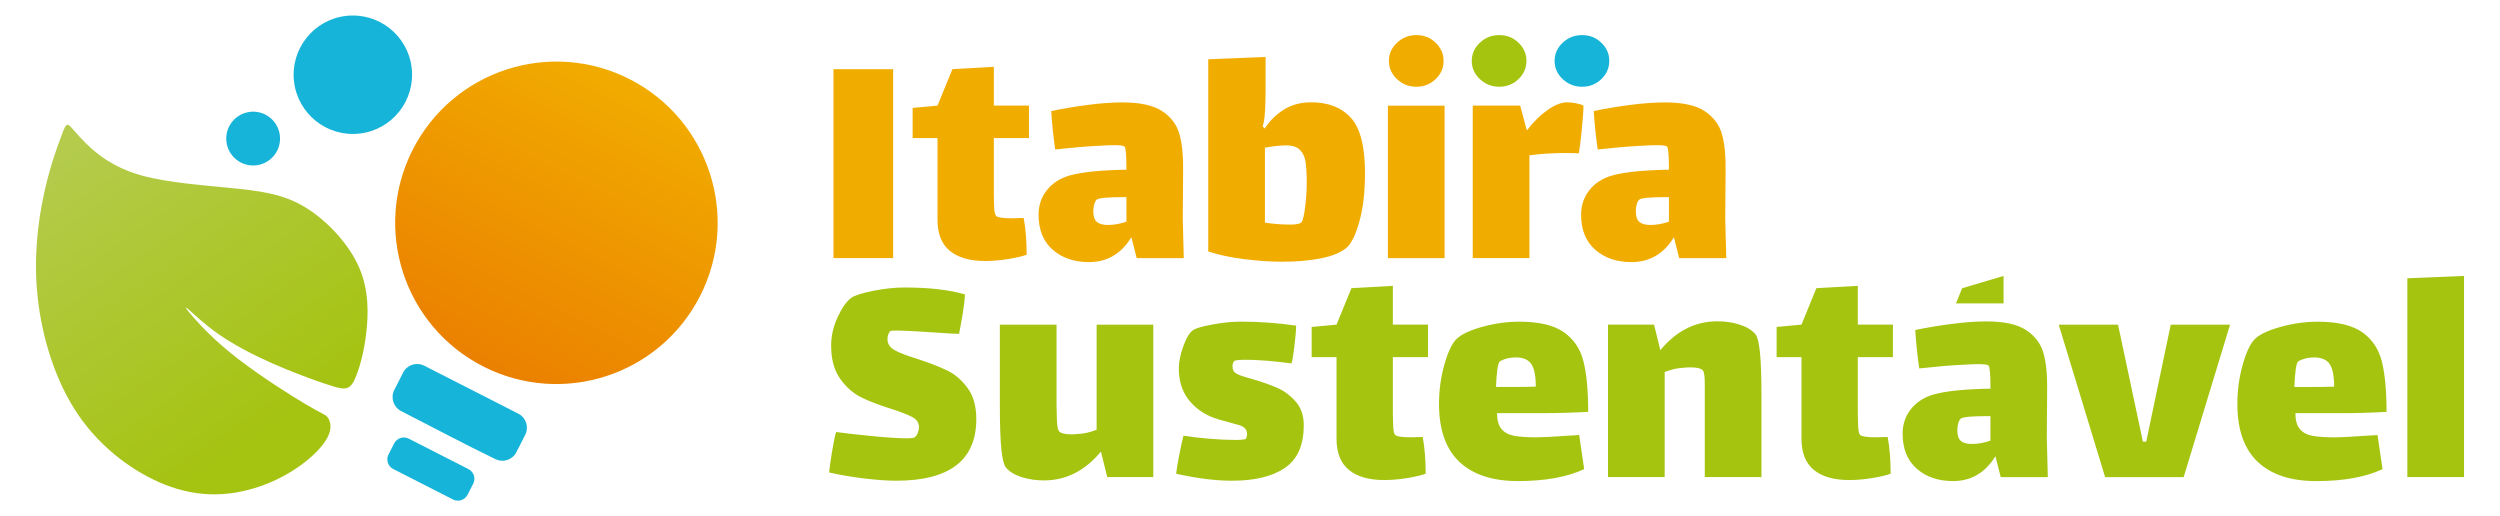 <?xml version="1.0" encoding="UTF-8"?>
<svg id="Camada_1" data-name="Camada 1" xmlns="http://www.w3.org/2000/svg" xmlns:xlink="http://www.w3.org/1999/xlink" viewBox="0 0 797.39 164.63">
  <defs>
    <style>
      .cls-1, .cls-2 {
        fill: #16b4d8;
      }

      .cls-3 {
        fill: url(#Gradiente_sem_nome_3);
      }

      .cls-4 {
        fill: url(#Gradiente_sem_nome_4);
      }

      .cls-2, .cls-5 {
        fill-rule: evenodd;
      }

      .cls-6 {
        clip-rule: evenodd;
      }

      .cls-6, .cls-7, .cls-8, .cls-9 {
        fill: none;
      }

      .cls-8 {
        clip-path: url(#clippath);
      }

      .cls-5, .cls-10 {
        fill: #a5c410;
      }

      .cls-9 {
        clip-path: url(#clippath-1);
      }

      .cls-11 {
        fill: #f1ac00;
      }
    </style>
    <clipPath id="clippath">
      <path class="cls-6" d="m27.62,45.92c3.31,3.22,8.5,7.51,17.48,10.03,8.98,2.52,21.75,3.26,31.23,4.29,9.48,1.03,15.69,2.36,22.08,6.54,6.39,4.19,12.98,11.23,16.16,18.59,3.18,7.36,2.94,15.04,2.23,20.96-.71,5.92-1.9,10.09-2.91,12.84-1.01,2.75-1.84,4.07-3.1,4.54-1.26.47-2.95.09-7.02-1.28-4.07-1.36-10.53-3.71-16.8-6.48-6.27-2.77-12.36-5.97-17.16-9.3-4.8-3.33-8.3-6.8-9.76-8.04-1.46-1.24-.86-.25,1.66,2.62,2.53,2.88,6.99,7.64,14.06,13.11,7.06,5.47,16.73,11.66,21.95,14.73,5.22,3.08,5.99,3.04,6.75,4.01.76.97,1.5,2.96.34,5.69-1.16,2.73-4.21,6.22-8.81,9.56-4.59,3.34-10.73,6.53-17.99,8.21-7.26,1.67-15.65,1.83-25.19-1.88-9.54-3.71-20.23-11.27-27.7-22.1-7.46-10.82-11.7-24.9-13.09-37.6-1.39-12.7.06-24.02,1.92-32.75,1.86-8.73,4.13-14.87,5.45-18.4,1.32-3.53,1.69-4.46,2.59-3.86.9.61,2.33,2.75,5.64,5.97"/>
    </clipPath>
    <linearGradient id="Gradiente_sem_nome_3" data-name="Gradiente sem nome 3" x1="88.67" y1="134.79" x2="26.55" y2="43.61" gradientUnits="userSpaceOnUse">
      <stop offset="0" stop-color="#a5c311"/>
      <stop offset="1" stop-color="#b4cb4c"/>
    </linearGradient>
    <clipPath id="clippath-1">
      <path class="cls-7" d="m200.83,25.25c12.65,6.45,21.49,17.42,25.55,29.94,4.07,12.52,3.35,26.59-3.09,39.23-6.45,12.65-17.42,21.49-29.93,25.55-12.52,4.07-26.59,3.35-39.24-3.09-12.65-6.45-21.49-17.42-25.56-29.93-4.06-12.52-3.35-26.59,3.1-39.24,6.45-12.65,17.42-21.49,29.93-25.55,12.52-4.07,26.59-3.35,39.24,3.09"/>
    </clipPath>
    <linearGradient id="Gradiente_sem_nome_4" data-name="Gradiente sem nome 4" x1="200.82" y1="25.25" x2="154.11" y2="116.88" gradientUnits="userSpaceOnUse">
      <stop offset="0" stop-color="#f1ac00"/>
      <stop offset="1" stop-color="#eb8000"/>
    </linearGradient>
  </defs>
  <g class="cls-8">
    <rect class="cls-3" x="10.63" y="39.35" width="107.1" height="119.02"/>
  </g>
  <g class="cls-9">
    <rect class="cls-4" x="124.49" y="18.09" width="105.95" height="105.95"/>
  </g>
  <path class="cls-1" d="m135.31,116.64l30.04,15.32c1.22.62,2.08,1.69,2.47,2.9.38,1.16.33,2.45-.21,3.63-.93,1.93-1.96,3.85-2.93,5.76-.62,1.22-1.69,2.08-2.9,2.47-1.16.38-2.45.33-3.63-.21-10.12-4.9-20.3-10.32-30.33-15.46-1.16-.63-1.98-1.67-2.36-2.85-.39-1.21-.33-2.58.29-3.8l2.85-5.59c.62-1.22,1.69-2.08,2.9-2.47,1.21-.39,2.58-.33,3.8.3"/>
  <path class="cls-1" d="m130.36,139.91l19.07,9.72c.84.43,1.44,1.17,1.71,2.01.27.84.23,1.78-.2,2.63l-1.81,3.54c-.43.84-1.17,1.44-2.01,1.71-.84.27-1.78.23-2.63-.2l-19.18-9.78c-.79-.44-1.34-1.15-1.6-1.95-.27-.84-.23-1.78.2-2.62l1.81-3.55c.43-.84,1.17-1.43,2-1.71.84-.27,1.78-.23,2.63.2"/>
  <path class="cls-1" d="m79.76,35.67c4.71-.54,8.96,2.84,9.51,7.55.54,4.71-2.84,8.96-7.55,9.51-4.71.54-8.96-2.84-9.5-7.55-.54-4.71,2.84-8.96,7.55-9.5"/>
  <path class="cls-1" d="m110.39,5.07c10.37-1.19,19.73,6.25,20.92,16.61,1.19,10.37-6.25,19.73-16.61,20.92-10.37,1.19-19.73-6.25-20.92-16.61-1.19-10.37,6.25-19.73,16.61-20.92"/>
  <rect class="cls-11" x="265.84" y="22.07" width="19.03" height="60.25"/>
  <path class="cls-11" d="m317,62.34c0,1.27.04,2.59.11,3.96.07,1.37.28,2.24.63,2.59.49.49,2.22.74,5.18.74l3.59-.11c.63,3.38.95,7.29.95,11.73-1.34.49-3.29.95-5.87,1.37-2.57.42-5.02.63-7.35.63-4.86,0-8.62-1.07-11.26-3.22-2.64-2.15-3.96-5.48-3.96-9.99v-26h-7.93v-9.62l7.93-.74,4.76-11.63,13.21-.74v12.37h11.21v10.36h-11.21v18.29Z"/>
  <path class="cls-11" d="m353.47,71.75c1.83,0,3.77-.35,5.81-1.06v-7.82h-.85c-5.21,0-8.1.28-8.67.85-.35.35-.62.88-.79,1.59-.18.7-.26,1.37-.26,2.01,0,1.69.39,2.85,1.16,3.49.78.63,1.97.95,3.59.95m9.09,10.57l-1.69-6.66c-3.24,5.29-7.75,7.93-13.53,7.93-4.72,0-8.58-1.32-11.58-3.96-3-2.64-4.49-6.36-4.49-11.15,0-2.96.86-5.55,2.59-7.77,1.73-2.22,4.11-3.79,7.14-4.7,3.95-1.13,10.04-1.76,18.29-1.9,0-4.65-.21-7.12-.63-7.4-.35-.28-1.48-.42-3.38-.42-1.2,0-2.85.07-4.97.21-3.38.14-7.96.53-13.74,1.16-.56-3.81-.99-7.89-1.27-12.26,3.73-.78,7.65-1.43,11.73-1.96,4.09-.53,7.75-.79,10.99-.79,5.64,0,9.87.93,12.69,2.8,2.82,1.87,4.65,4.32,5.5,7.35.85,3.03,1.23,6.87,1.16,11.52l-.11,15.54.32,12.47h-15.01Z"/>
  <path class="cls-11" d="m415.2,70.8c.42-.7.79-2.36,1.11-4.97.32-2.61.48-5.11.48-7.51,0-2.82-.12-5.04-.37-6.66-.25-1.62-.85-2.91-1.8-3.86-.95-.95-2.41-1.43-4.39-1.43-1.76,0-4.02.25-6.77.74v23.89c2.61.42,5.32.63,8.14.63,2.04,0,3.24-.28,3.59-.85m2.96-38.16c5.5,0,9.74,1.66,12.74,4.97,2.99,3.31,4.49,9.16,4.49,17.55,0,6.13-.62,11.36-1.85,15.7-1.23,4.33-2.63,7.1-4.18,8.3-1.83,1.48-4.55,2.57-8.14,3.28-3.59.7-7.68,1.06-12.26,1.06-3.52,0-7.47-.26-11.84-.79-4.37-.53-8.28-1.36-11.73-2.48V18.9l18.29-.74v9.94c0,.56-.02,1.87-.05,3.91-.04,2.04-.12,3.75-.26,5.13-.14,1.37-.35,2.41-.63,3.12l.63.74c1.62-2.47,3.66-4.48,6.13-6.03,2.47-1.55,5.36-2.33,8.67-2.33Z"/>
  <path class="cls-11" d="m442.68,33.7h18.08v48.63h-18.08v-48.63Zm9.09-6.03c-2.4,0-4.46-.81-6.18-2.43-1.73-1.62-2.59-3.56-2.59-5.81s.86-4.19,2.59-5.81c1.73-1.62,3.79-2.43,6.18-2.43s4.44.81,6.13,2.43c1.69,1.62,2.54,3.56,2.54,5.81s-.85,4.19-2.54,5.81c-1.69,1.62-3.74,2.43-6.13,2.43Z"/>
  <path class="cls-11" d="m499.87,32.64c.92,0,1.89.11,2.91.32,1.02.21,1.78.46,2.27.74,0,1.55-.18,4.11-.53,7.66-.35,3.56-.67,6.08-.95,7.56-.7-.07-2.01-.11-3.91-.11-4.44,0-8.39.25-11.84.74v32.77h-18.08v-48.63h15.12l2.11,7.82h.11c2.04-2.68,4.23-4.83,6.55-6.45,2.33-1.62,4.4-2.43,6.24-2.43"/>
  <path class="cls-11" d="m526.51,71.75c1.83,0,3.77-.35,5.81-1.06v-7.82h-.85c-5.21,0-8.1.28-8.67.85-.35.35-.62.88-.79,1.59-.18.7-.26,1.37-.26,2.01,0,1.69.39,2.85,1.16,3.49.77.63,1.97.95,3.59.95m9.09,10.57l-1.69-6.66c-3.24,5.29-7.75,7.93-13.53,7.93-4.72,0-8.58-1.32-11.58-3.96-3-2.64-4.49-6.36-4.49-11.15,0-2.96.86-5.55,2.59-7.77,1.73-2.22,4.1-3.79,7.14-4.7,3.95-1.13,10.04-1.76,18.29-1.9,0-4.65-.21-7.12-.63-7.4-.35-.28-1.48-.42-3.38-.42-1.2,0-2.85.07-4.97.21-3.38.14-7.96.53-13.74,1.16-.56-3.81-.99-7.89-1.27-12.26,3.74-.78,7.65-1.43,11.73-1.96,4.09-.53,7.75-.79,10.99-.79,5.64,0,9.87.93,12.68,2.8,2.82,1.87,4.65,4.32,5.5,7.35.85,3.03,1.23,6.87,1.16,11.52l-.11,15.54.32,12.47h-15.01Z"/>
  <path class="cls-10" d="m767.84,88.75l18.08-.74v64.16h-18.08v-63.42Zm-34.67,26.43c-.42.21-.74,1.13-.95,2.75-.21,1.62-.35,3.45-.42,5.5h5.5c3.31,0,5.71-.04,7.19-.11,0-3.38-.48-5.78-1.43-7.19-.95-1.41-2.59-2.12-4.92-2.12-1.9,0-3.56.39-4.97,1.16Zm11.84,24.31c1.76,0,5.04-.18,9.83-.53.63,0,1.8-.07,3.49-.21l1.59,10.89c-5.43,2.54-12.47,3.81-21.14,3.81-8.1,0-14.32-2.04-18.66-6.13-4.33-4.09-6.5-10.25-6.5-18.5,0-4.23.55-8.32,1.64-12.26,1.09-3.95,2.34-6.69,3.75-8.24,1.48-1.55,4.23-2.89,8.25-4.02,4.02-1.13,8-1.69,11.95-1.69,6.34,0,11.1,1.13,14.27,3.38,3.17,2.25,5.25,5.37,6.24,9.36.99,3.98,1.48,9.32,1.48,16.01-4.79.28-9.48.42-14.06.42h-15.01c0,2.25.48,3.95,1.43,5.07.95,1.13,2.31,1.85,4.07,2.17,1.76.32,4.23.48,7.4.48Zm-52.64-35.94h18.92l-14.8,48.63h-25.05l-14.8-48.63h18.92l7.93,37.32h1.06l7.82-37.32Zm-63.32,38.05c1.83,0,3.77-.35,5.81-1.06v-7.82h-.84c-5.21,0-8.1.28-8.67.85-.35.35-.62.88-.79,1.59-.18.7-.26,1.37-.26,2.01,0,1.69.39,2.85,1.16,3.49.78.63,1.97.95,3.59.95Zm9.09,10.57l-1.69-6.66c-3.24,5.28-7.75,7.93-13.53,7.93-4.72,0-8.58-1.32-11.58-3.96-3-2.64-4.49-6.36-4.49-11.15,0-2.96.86-5.55,2.59-7.77,1.73-2.22,4.11-3.79,7.14-4.7,3.95-1.13,10.04-1.76,18.29-1.9,0-4.65-.21-7.12-.63-7.4-.35-.28-1.48-.42-3.38-.42-1.2,0-2.85.07-4.97.21-3.38.14-7.96.53-13.74,1.16-.56-3.81-.99-7.89-1.27-12.26,3.74-.78,7.65-1.43,11.73-1.95,4.09-.53,7.75-.79,10.99-.79,5.64,0,9.87.93,12.69,2.8,2.82,1.87,4.65,4.32,5.5,7.35.84,3.03,1.23,6.87,1.16,11.52l-.11,15.54.32,12.47h-15.01Zm-45.56-19.98c0,1.27.04,2.59.1,3.96.07,1.38.28,2.24.63,2.59.49.49,2.22.74,5.18.74l3.59-.11c.63,3.38.95,7.29.95,11.73-1.34.49-3.29.95-5.87,1.38-2.57.42-5.02.63-7.35.63-4.86,0-8.62-1.07-11.26-3.22-2.64-2.15-3.96-5.48-3.96-9.99v-26h-7.93v-9.62l7.93-.74,4.76-11.63,13.21-.74v12.37h11.2v10.36h-11.2v18.29Zm-32.66-25.58c.63.77,1.11,2.71,1.43,5.81.32,3.1.48,7.82.48,14.17v25.58h-18.08v-29.7c0-2.26-.18-3.67-.53-4.23-.56-.71-1.87-1.06-3.91-1.06-.99,0-1.73.04-2.22.11-1.97.07-4.02.53-6.13,1.37v33.51h-18.08v-48.63h14.69l2.01,8.14c5.07-6.13,11.13-9.2,18.18-9.2,2.54,0,4.92.35,7.13,1.06,2.22.71,3.89,1.73,5.02,3.07Zm-81.39,8.56c-.42.21-.74,1.13-.95,2.75-.21,1.62-.35,3.45-.42,5.5h5.5c3.31,0,5.71-.04,7.19-.11,0-3.38-.48-5.78-1.43-7.19-.95-1.41-2.59-2.12-4.92-2.12-1.9,0-3.56.39-4.97,1.16Zm11.84,24.31c1.76,0,5.04-.18,9.83-.53.63,0,1.8-.07,3.49-.21l1.59,10.89c-5.43,2.54-12.47,3.81-21.14,3.81-8.1,0-14.32-2.04-18.66-6.13-4.33-4.09-6.5-10.25-6.5-18.5,0-4.23.55-8.32,1.64-12.26,1.09-3.95,2.34-6.69,3.75-8.24,1.48-1.55,4.23-2.89,8.25-4.02,4.02-1.13,8-1.69,11.95-1.69,6.34,0,11.1,1.13,14.27,3.38,3.17,2.25,5.25,5.37,6.24,9.36.99,3.98,1.48,9.32,1.48,16.01-4.79.28-9.48.42-14.06.42h-15.01c0,2.25.48,3.95,1.43,5.07.95,1.13,2.31,1.85,4.07,2.17,1.76.32,4.23.48,7.4.48Zm-46.09-7.29c0,1.27.04,2.59.1,3.96.07,1.38.28,2.24.63,2.59.49.49,2.22.74,5.18.74l3.59-.11c.63,3.38.95,7.29.95,11.73-1.34.49-3.29.95-5.87,1.38-2.57.42-5.02.63-7.35.63-4.86,0-8.61-1.07-11.26-3.22-2.64-2.15-3.96-5.48-3.96-9.99v-26h-7.93v-9.62l7.93-.74,4.76-11.63,13.21-.74v12.37h11.2v10.36h-11.2v18.29Zm-28.44,3.49c0,6.27-1.99,10.78-5.97,13.53-3.98,2.75-9.64,4.12-16.97,4.12-5.15,0-11.06-.74-17.76-2.22.14-1.41.48-3.43,1-6.08.53-2.64.97-4.67,1.32-6.08,2.54.42,5.36.76,8.46,1,3.1.25,5.74.37,7.93.37,1.9,0,3.07-.11,3.49-.32.07-.07.16-.26.26-.58.11-.32.16-.65.16-1.01,0-1.41-.88-2.36-2.64-2.85-.56-.14-2.71-.74-6.45-1.8-3.74-1.06-6.78-2.98-9.14-5.76-2.36-2.78-3.54-6.26-3.54-10.41,0-2.18.49-4.62,1.48-7.29.99-2.68,2.04-4.37,3.17-5.07.85-.56,2.89-1.15,6.13-1.74,3.24-.6,6.24-.9,8.99-.9,5.85,0,11.73.42,17.65,1.27,0,1.27-.18,3.4-.53,6.4-.35,2.99-.67,4.88-.95,5.65-5.99-.78-10.82-1.16-14.48-1.16-1.9,0-3.13.11-3.7.32-.14.07-.28.27-.42.58-.14.32-.21.72-.21,1.21,0,.99.32,1.69.95,2.12.63.49,2.29,1.09,4.97,1.8,3.17.92,5.9,1.87,8.19,2.85,2.29.99,4.3,2.47,6.03,4.44,1.73,1.97,2.59,4.51,2.59,7.61Zm-47.99-32.14v48.63h-14.69l-2.01-8.14c-5.07,6.13-11.13,9.2-18.18,9.2-2.54,0-4.92-.35-7.13-1.06-2.22-.7-3.89-1.73-5.02-3.07-.63-.78-1.11-2.71-1.43-5.81-.32-3.1-.48-7.82-.48-14.16v-25.58h18.08v25.37c0,1.41.04,3.07.11,4.97.07,1.9.28,3.1.63,3.59.49.71,1.9,1.06,4.23,1.06l1.69-.11c1.97-.07,4.02-.53,6.13-1.37v-33.51h18.08Zm-84.78,4.65c0,1.48.76,2.64,2.27,3.49,1.52.84,3.89,1.76,7.14,2.75,3.88,1.27,7.06,2.5,9.57,3.7,2.5,1.2,4.69,3.07,6.55,5.6,1.87,2.54,2.8,5.85,2.8,9.94,0,13.11-8.53,19.66-25.58,19.66-2.82,0-6.25-.25-10.31-.74-4.05-.49-7.73-1.13-11.05-1.9.14-1.48.44-3.65.9-6.5.46-2.85.9-4.99,1.32-6.4,2.47.35,6.18.78,11.15,1.27,4.97.49,8.72.74,11.26.74,1.48,0,2.36-.11,2.64-.32.42-.28.76-.76,1.01-1.43.25-.67.37-1.25.37-1.74,0-1.41-.67-2.49-2.01-3.22-1.34-.74-3.63-1.64-6.87-2.7-3.88-1.2-7.08-2.43-9.62-3.7-2.54-1.27-4.76-3.24-6.66-5.92-1.9-2.68-2.85-6.2-2.85-10.57,0-3.1.71-6.15,2.11-9.14,1.41-3,2.85-5.02,4.33-6.08,1.13-.78,3.45-1.51,6.98-2.22,3.52-.7,6.83-1.06,9.94-1.06,7.89,0,14.34.74,19.34,2.22-.07,1.41-.3,3.35-.69,5.81-.39,2.47-.79,4.72-1.21,6.77l-2.43-.11c-9.16-.63-15.01-.95-17.55-.95-1.06,0-1.66.04-1.8.11-.28.14-.53.46-.74.95-.21.49-.32,1.06-.32,1.69Z"/>
  <polygon class="cls-10" points="623.86 96.77 639.05 96.77 639.05 88.01 625.84 91.93 623.86 96.77"/>
  <path class="cls-5" d="m484.33,25.24c1.69-1.62,2.54-3.56,2.54-5.81s-.85-4.19-2.54-5.81c-1.69-1.62-3.73-2.43-6.13-2.43s-4.46.81-6.18,2.43c-1.73,1.62-2.59,3.56-2.59,5.81s.86,4.19,2.59,5.81c1.73,1.62,3.79,2.43,6.18,2.43s4.44-.81,6.13-2.43"/>
  <path class="cls-2" d="m510.75,25.24c1.69-1.62,2.54-3.56,2.54-5.81s-.85-4.19-2.54-5.81c-1.69-1.62-3.73-2.43-6.13-2.43s-4.46.81-6.18,2.43c-1.73,1.62-2.59,3.56-2.59,5.81s.86,4.19,2.59,5.81c1.73,1.62,3.79,2.43,6.18,2.43s4.44-.81,6.13-2.43"/>
</svg>